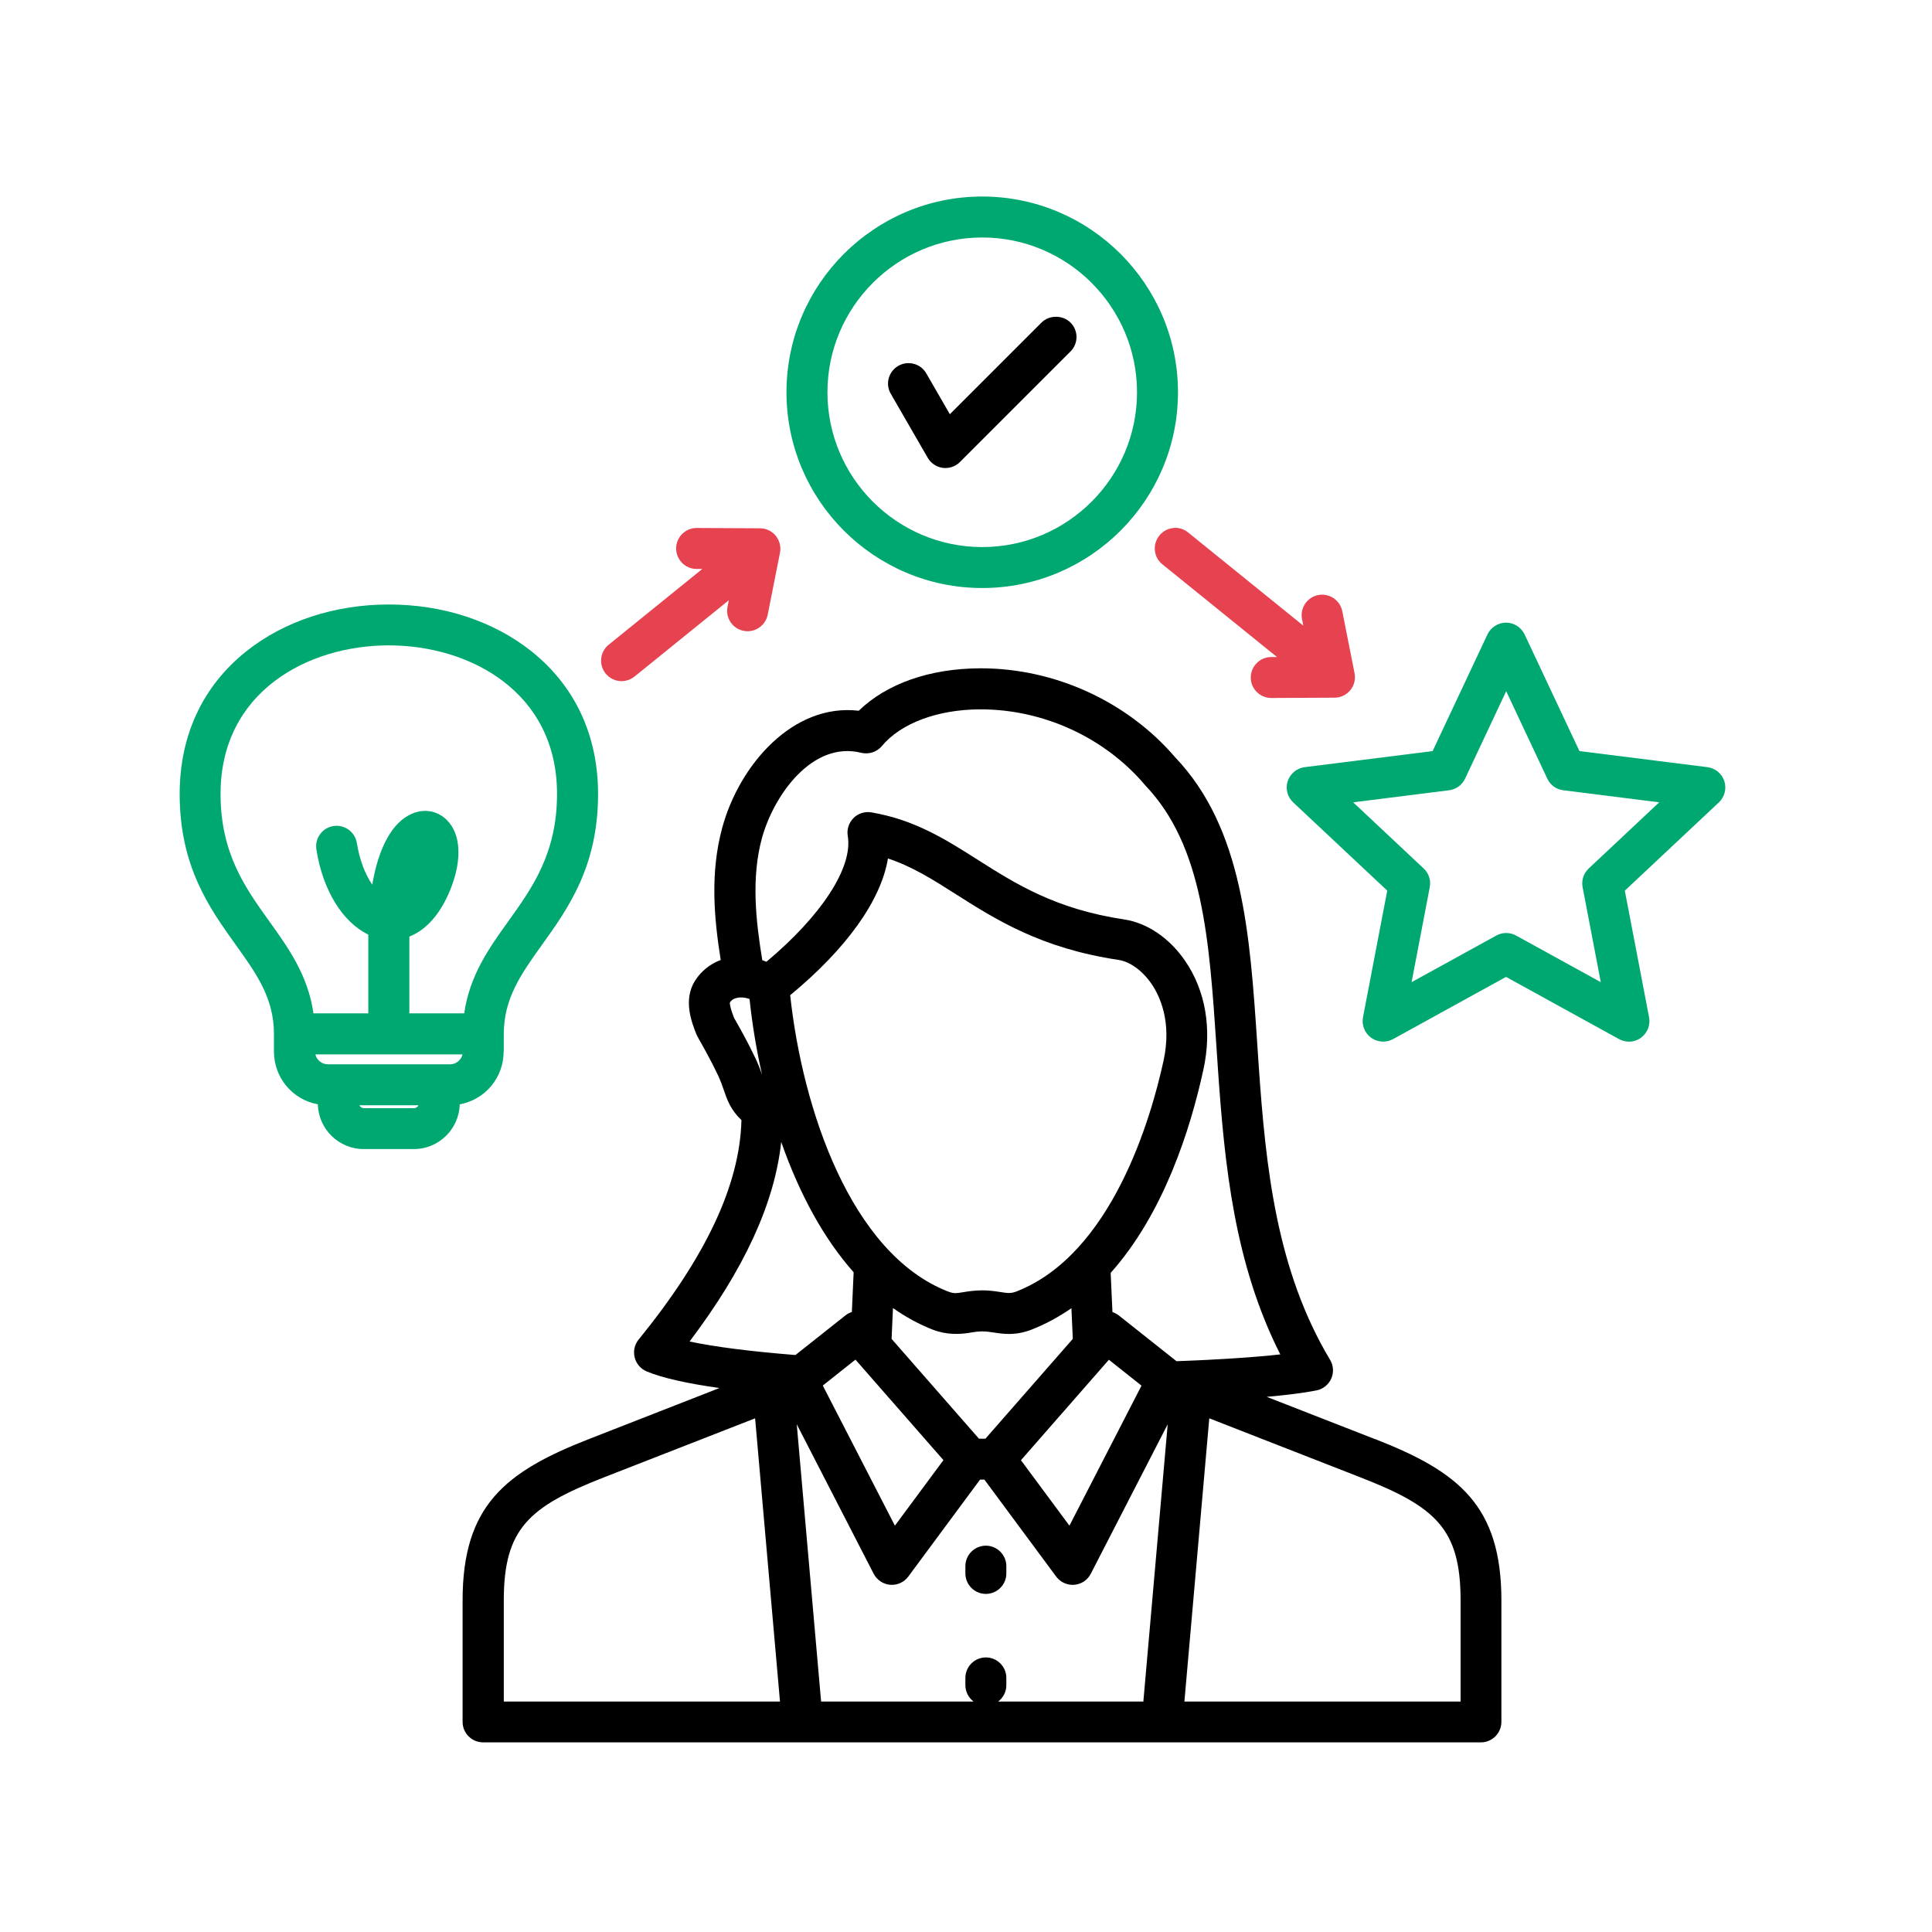 <?xml version="1.0" encoding="UTF-8"?> <svg xmlns="http://www.w3.org/2000/svg" id="Ebene_1" data-name="Ebene 1" viewBox="0 0 250 250"><defs><style> .cls-1 { fill: #e74250; } .cls-2 { fill: #00a871; } </style></defs><path class="cls-1" d="M151.8,68.33c-.7.07-1.34.42-1.78.97-.44.55-.65,1.24-.58,1.94s.42,1.34.97,1.78l14.83,12h-.76c-1.46.01-2.64,1.21-2.63,2.67,0,1.45,1.2,2.63,2.66,2.63l8.18-.04c.79,0,1.54-.36,2.04-.97.5-.61.7-1.41.55-2.19l-1.59-8.03c-.14-.69-.54-1.29-1.13-1.69-.59-.39-1.29-.53-1.99-.4-1.43.28-2.37,1.68-2.09,3.11l.17.85-14.92-12.07c-.55-.45-1.25-.65-1.94-.57Z"></path><path class="cls-1" d="M78.37,87.16c.51.62,1.26.98,2.06.98.6,0,1.2-.21,1.67-.59l12.21-9.88-.17.85c-.14.69,0,1.4.4,1.99.39.59.99.99,1.69,1.12,1.44.29,2.83-.68,3.11-2.08l1.59-8.03c.15-.78-.05-1.58-.55-2.19-.5-.61-1.24-.97-2.04-.97l-8.2-.04c-1.45,0-2.64,1.18-2.65,2.64,0,1.46,1.17,2.65,2.63,2.66h.76s-12.12,9.81-12.12,9.81c-1.14.92-1.31,2.59-.39,3.73h0Z"></path><path class="cls-2" d="M127.1,76.09c13.97,0,25.33-11.36,25.33-25.33s-11.36-25.33-25.33-25.33-25.33,11.36-25.33,25.33,11.36,25.33,25.33,25.33ZM127.1,30.73c11.04,0,20.03,8.99,20.03,20.03s-8.99,20.03-20.03,20.03-20.03-8.99-20.03-20.03,8.99-20.03,20.03-20.03Z"></path><path d="M115.27,50.96l4.78,8.28c.41.71,1.14,1.2,1.95,1.3.12.02.23.02.35.02.7,0,1.38-.28,1.87-.78l14.3-14.3c.5-.5.78-1.17.78-1.87s-.28-1.37-.78-1.87c-1-1-2.75-1-3.75,0l-11.86,11.86-3.05-5.29c-.35-.61-.92-1.05-1.61-1.23-.68-.18-1.4-.09-2.01.26-.61.35-1.05.93-1.24,1.61-.18.68-.09,1.4.27,2.01h0Z"></path><path class="cls-2" d="M223.13,101.08c-.32-.97-1.17-1.68-2.19-1.81l-16.56-2.08-7.1-15.1c-.44-.92-1.38-1.52-2.4-1.52s-1.96.6-2.4,1.52l-7.1,15.1-16.56,2.08c-1.01.13-1.87.84-2.19,1.81s-.04,2.05.71,2.75l12.17,11.42-3.14,16.39c-.19,1,.22,2.04,1.05,2.64.83.6,1.94.67,2.84.18l14.62-8.05,14.62,8.05c.39.21.83.33,1.28.33.56,0,1.1-.17,1.56-.51.83-.6,1.24-1.64,1.05-2.64l-3.14-16.39,12.17-11.42c.75-.7,1.02-1.78.71-2.75ZM185.01,114.81c.17-.9-.12-1.81-.79-2.43l-9.12-8.56,12.41-1.56c.91-.11,1.68-.68,2.07-1.5l5.32-11.32,5.32,11.32c.39.83,1.16,1.39,2.07,1.5l12.41,1.56-9.12,8.56c-.67.63-.96,1.53-.79,2.43l2.35,12.28-10.96-6.03c-.39-.22-.83-.33-1.28-.33s-.89.11-1.28.33l-10.96,6.03,2.35-12.28Z"></path><path d="M177.97,186.24l-14.06-5.49c2.7-.24,4.86-.52,6.44-.83.85-.17,1.56-.74,1.91-1.52.35-.79.3-1.7-.15-2.44-6.91-11.55-8.32-24.71-9.25-38.31l-.16-2.4c-.96-14.43-1.87-28.06-10.62-37.24-6.19-7.23-15.57-11.53-25.14-11.53-.07,0-.14,0-.21,0-6.45.04-11.98,1.98-15.61,5.49-8.49-1-15.43,6.98-17.65,15.09-1.6,5.86-1.08,11.7-.21,17.16-1.39.52-2.56,1.47-3.34,2.71-1.54,2.49-.42,5.34.18,6.87.07.18.12.27.4.77.41.73,1.51,2.66,2.41,4.57.34.73.55,1.34.76,1.94.43,1.25.88,2.55,2.27,3.85v.11c-.24,8.32-4.59,17.58-13.3,28.3-.53.64-.72,1.51-.51,2.32.2.81.78,1.48,1.55,1.8,1.98.83,5.15,1.55,9.42,2.15l-16.91,6.61c-10.83,4.23-16.33,8.62-16.33,20.88v15.71c0,1.46,1.19,2.65,2.65,2.65h129.12c1.46,0,2.65-1.19,2.65-2.65v-15.71c0-12.26-5.5-16.65-16.33-20.88ZM97.71,183.53l3.22,36.65h-35.74v-13.07c0-9.31,3.24-12.14,12.96-15.94l19.56-7.64ZM130.22,218.06v-.94c0-1.46-1.19-2.65-2.65-2.65s-2.65,1.19-2.65,2.65v.94c0,.86.42,1.63,1.06,2.12h-19.73l-3.15-35.88,9.95,19.34c.42.81,1.24,1.36,2.13,1.43.92.08,1.81-.33,2.35-1.06l9.29-12.55h.56l9.29,12.55c.5.67,1.29,1.07,2.13,1.07.07,0,.15,0,.21-.01.92-.07,1.72-.61,2.14-1.43l9.95-19.34-3.15,35.88h-18.79c.64-.48,1.06-1.25,1.06-2.12ZM97.73,136.89c-.97-2.06-2.11-4.06-2.59-4.91l-.13-.21c-.63-1.6-.57-2.01-.57-2.03.21-.34.53-.54.99-.63.15-.03.31-.04.47-.04.35,0,.72.07,1.09.2.35,3.29.89,6.57,1.62,9.79-.21-.6-.47-1.32-.87-2.16ZM125.49,172.45c.54-.09,1.01-.16,1.61-.17.53,0,1.03.08,1.51.15,1.25.19,2.8.43,4.9-.39,1.78-.7,3.5-1.63,5.13-2.76l.18,3.97-11.31,12.92h-.83l-11.31-12.92.18-3.99c1.63,1.15,3.35,2.09,5.13,2.79,1.74.68,3.43.63,4.8.41ZM114.91,111.09c3.12,1.03,5.76,2.7,8.78,4.62,5.16,3.28,11.02,7,21.03,8.5,1.5.22,3.09,1.38,4.27,3.08,1.06,1.54,2.68,4.89,1.57,9.97-1.6,7.36-6.66,24.99-18.99,29.84-.77.3-1.18.24-2.18.08-.65-.1-1.38-.21-2.32-.21-1.03.01-1.81.14-2.44.24-.92.15-1.22.2-2.01-.11-12.54-4.93-18.79-23.63-20.37-38.32,7.3-6.03,11.75-12.27,12.65-17.69ZM110.7,175.94l11.38,13-6.28,8.48-9.33-18.13,4.22-3.35ZM138.39,197.43l-6.28-8.48,11.38-13,4.22,3.35-9.33,18.13ZM110.46,164.64l-.23,5.13c-.3.1-.59.25-.84.45l-6.46,5.12c-5.87-.47-10.47-1.06-13.7-1.75,7.09-9.39,10.99-17.86,11.86-25.82,2.42,6.9,5.57,12.57,9.37,16.86ZM111.44,97.41c.98.24,2.03-.1,2.67-.87,2.46-2.95,7.19-4.72,12.65-4.75h.15c8.08,0,16,3.63,21.18,9.71l.1.12c7.49,7.82,8.29,19.95,9.23,34l.16,2.4c.88,12.96,2.18,25.56,8.09,37.24-3.36.37-7.96.68-13.43.88l-7.45-5.91c-.25-.2-.54-.35-.84-.45l-.23-5.07c6.85-7.68,10.31-18.53,12-26.31,1.14-5.21.29-10.22-2.39-14.1-2.02-2.93-4.88-4.87-7.84-5.32-8.91-1.34-14.03-4.59-18.98-7.73-4.19-2.66-8.14-5.17-13.76-6.13-.84-.14-1.71.13-2.31.74-.61.61-.88,1.47-.74,2.32.68,4.04-3.34,10.25-10.52,16.27-.18-.07-.36-.14-.54-.2-.86-5.21-1.43-10.71-.05-15.78,1.52-5.54,6.5-12.63,12.85-11.06ZM156.48,183.53l19.56,7.64c9.73,3.8,12.96,6.64,12.96,15.94v13.07h-35.74l3.22-36.65ZM97.96,108.29h0Z"></path><path d="M127.57,200.01c-1.46,0-2.65,1.19-2.65,2.65v.94c0,1.46,1.19,2.65,2.65,2.65s2.65-1.19,2.65-2.65v-.94c0-1.46-1.19-2.65-2.65-2.65Z"></path><path class="cls-2" d="M65.19,136.07v-2.28c0-4.63,2.29-7.82,4.93-11.51,3.41-4.76,7.27-10.15,7.27-19.53,0-7.59-2.98-13.98-8.63-18.48-4.9-3.9-11.44-6.05-18.44-6.05s-13.54,2.15-18.44,6.05c-5.65,4.5-8.63,10.89-8.63,18.48,0,9.38,3.86,14.77,7.27,19.53,2.65,3.69,4.93,6.88,4.93,11.51v2.28c0,3.39,2.4,6.23,5.68,6.83.08,3.21,2.71,5.79,5.94,5.79h6.48c3.23,0,5.86-2.59,5.94-5.79,3.28-.6,5.68-3.44,5.68-6.83ZM54.15,143.02c-.1.22-.33.38-.58.38h-6.48c-.25,0-.48-.16-.58-.38h7.64ZM52.98,121.19c1.66-.66,3.79-2.28,5.34-6.19,1.5-3.79,1.31-7.12-.52-8.91-1.2-1.17-2.86-1.48-4.46-.81-2.53,1.06-4.34,4.3-5.17,9.19-.94-1.36-1.66-3.27-1.99-5.37-.23-1.44-1.58-2.43-3.03-2.21-.7.11-1.31.48-1.73,1.06-.42.57-.59,1.27-.48,1.97.81,5.23,3.37,9.4,6.72,11.02v10.19h-7.1c-.7-4.93-3.26-8.49-5.74-11.95-3.09-4.31-6.28-8.76-6.28-16.45,0-13.21,11.28-19.22,21.77-19.22s21.77,6.02,21.77,19.22c0,7.68-3.19,12.14-6.28,16.45-2.48,3.45-5.03,7.02-5.73,11.95h-7.1v-9.95ZM59.85,136.44c-.17.73-.83,1.28-1.61,1.28h-15.82c-.78,0-1.44-.55-1.61-1.28h19.04Z"></path></svg> 